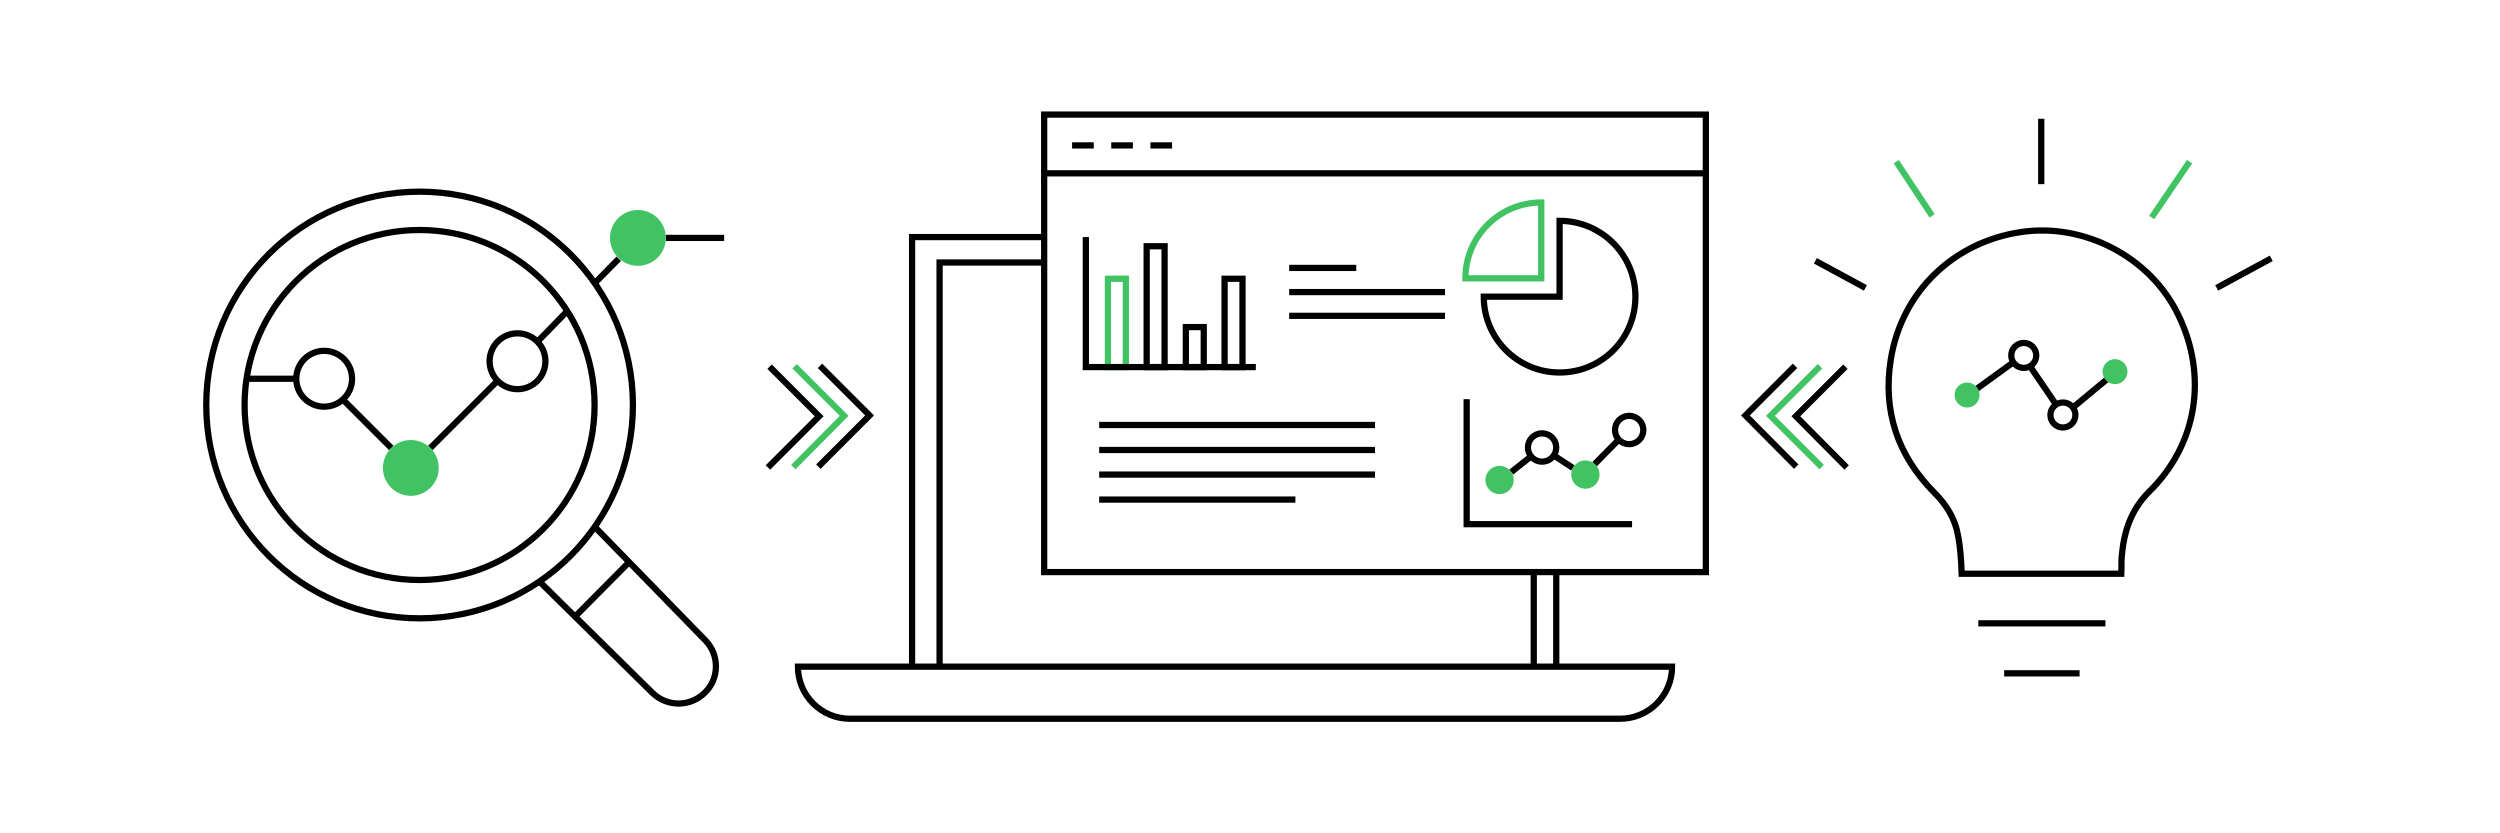 <?xml version="1.0" encoding="UTF-8"?>
<!-- Generator: Adobe Illustrator 27.8.0, SVG Export Plug-In . SVG Version: 6.00 Build 0)  -->
<svg xmlns="http://www.w3.org/2000/svg" xmlns:xlink="http://www.w3.org/1999/xlink" version="1.1" id="Layer_1" x="0px" y="0px" width="600px" height="200px" viewBox="0 0 600 200" style="enable-background:new 0 0 600 200;" xml:space="preserve">
<style type="text/css">
	.st0{fill:none;stroke:#000000;stroke-width:0.75;stroke-miterlimit:10;}
	.st1{fill:none;stroke:#41C363;stroke-width:0.75;stroke-miterlimit:10;}
	.st2{fill:#41C363;}
	.st3{fill:none;stroke:#000000;stroke-width:1.5;stroke-miterlimit:10;}
	.st4{fill:none;stroke:#41C363;stroke-width:1.5;stroke-miterlimit:10;}
	.st5{fill:none;stroke:#41C363;stroke-miterlimit:10;}
	.st6{fill:#FFFFFF;}
	.st7{fill:#41C363;stroke:#41C363;stroke-width:0.2;stroke-miterlimit:10;}
	.st8{fill:none;stroke:#000000;stroke-miterlimit:10;}
	.st9{fill:none;stroke:#000000;stroke-miterlimit:10;stroke-dasharray:3.916,3.916;}
	.st10{fill:#3EDB63;}
	.st11{fill:none;stroke:#08C130;stroke-miterlimit:10;}
	.st12{fill:none;stroke:#FFFFFF;stroke-width:1.5;stroke-miterlimit:10;}
</style>
<g>
	<polyline class="st3" points="430.8,87.8 418.9,99.7 431.1,112  "></polyline>
	<polyline class="st4" points="436.8,87.9 424.9,99.8 437.2,112.1  "></polyline>
	<polyline class="st3" points="442.9,88 431,99.9 443.2,112.2  "></polyline>
</g>
<g>
	<polyline class="st3" points="196.8,87.8 208.7,99.7 196.4,112  "></polyline>
	<polyline class="st4" points="190.7,87.9 202.6,99.8 190.4,112.1  "></polyline>
	<polyline class="st3" points="184.7,88 196.6,99.9 184.3,112.2  "></polyline>
</g>
<g>
	<path class="st3" d="M509.1,137.6c0.1-1.4,0-2.5,0.1-3.9c0.5-5.9,2.1-11.2,6.6-15.7c11.6-11.4,14.1-27.8,7-42.4   c-6.7-13.9-22.6-22.2-37.8-19.9c-16.2,2.4-28.6,14.4-31.2,30.5c-2,12.4,1.6,23.1,10.4,32c2.9,2.9,5,6.2,5.7,10.2   c0.6,3,0.8,6.2,0.9,9.3H509.1z"></path>
	<line class="st3" x1="447.7" y1="69.1" x2="435.7" y2="62.6"></line>
	<line class="st4" x1="463.7" y1="51.8" x2="455.1" y2="38.8"></line>
	<line class="st3" x1="489.9" y1="44.2" x2="489.9" y2="28.5"></line>
	<line class="st4" x1="516.4" y1="52.2" x2="525.5" y2="38.8"></line>
	<line class="st3" x1="532" y1="69.1" x2="545.1" y2="62"></line>
	<line class="st3" x1="474.8" y1="149.6" x2="505.3" y2="149.6"></line>
	<line class="st3" x1="481" y1="161.6" x2="499.1" y2="161.6"></line>
	<circle class="st3" cx="485.7" cy="85.3" r="3"></circle>
	<circle class="st3" cx="495.1" cy="99.6" r="3"></circle>
	<line class="st3" x1="474.3" y1="93.4" x2="483.4" y2="86.8"></line>
	<line class="st3" x1="487.2" y1="87.9" x2="493.6" y2="97.3"></line>
	<line class="st3" x1="497.5" y1="97.8" x2="505.7" y2="91"></line>
	<circle class="st2" cx="472.1" cy="94.8" r="3"></circle>
	<circle class="st2" cx="507.6" cy="89.2" r="3"></circle>
</g>
<rect x="250.6" y="27.5" class="st3" width="158.8" height="109.8"></rect>
<line class="st3" x1="250.6" y1="41.6" x2="409.4" y2="41.6"></line>
<line class="st3" x1="257.3" y1="34.9" x2="262.5" y2="34.9"></line>
<line class="st3" x1="266.7" y1="34.9" x2="271.9" y2="34.9"></line>
<line class="st3" x1="276.1" y1="34.9" x2="281.3" y2="34.9"></line>
<rect x="265.9" y="66.9" class="st4" width="4.3" height="21.2"></rect>
<rect x="275.2" y="59.1" class="st3" width="4.3" height="29"></rect>
<rect x="284.6" y="78.5" class="st3" width="4.3" height="9.6"></rect>
<rect x="293.9" y="66.9" class="st3" width="4.3" height="21.2"></rect>
<line class="st3" x1="309.4" y1="64.3" x2="325.5" y2="64.3"></line>
<line class="st3" x1="309.4" y1="70.1" x2="346.8" y2="70.1"></line>
<line class="st3" x1="309.4" y1="75.8" x2="346.8" y2="75.8"></line>
<line class="st3" x1="263.8" y1="102" x2="330" y2="102"></line>
<line class="st3" x1="263.8" y1="108" x2="330" y2="108"></line>
<line class="st3" x1="263.8" y1="113.9" x2="330" y2="113.9"></line>
<line class="st3" x1="263.8" y1="119.9" x2="310.9" y2="119.9"></line>
<path class="st4" d="M369.9,48.6c-10,0-18.2,8.1-18.2,18.2h18.2V48.6z"></path>
<path class="st3" d="M374.3,53v18.2h-18.2c0,10,8.1,18.2,18.2,18.2s18.2-8.1,18.2-18.2S384.3,53,374.3,53z"></path>
<polyline class="st3" points="352,95.8 352,125.8 391.7,125.8 "></polyline>
<circle class="st3" cx="370.1" cy="107.4" r="3.4"></circle>
<circle class="st3" cx="391" cy="103.2" r="3.4"></circle>
<line class="st3" x1="362.7" y1="113.3" x2="367.5" y2="109.5"></line>
<line class="st3" x1="372.9" y1="109.3" x2="377.5" y2="112.3"></line>
<line class="st3" x1="382.7" y1="111.4" x2="388.5" y2="105.5"></line>
<polyline class="st3" points="250.6,56.9 218.9,56.9 218.9,160 "></polyline>
<polyline class="st3" points="250.6,63 225.5,63 225.5,160 "></polyline>
<path class="st3" d="M191.5,160h209.8l0,0c0,6.9-5.6,12.5-12.5,12.5H204C197.1,172.5,191.5,166.9,191.5,160L191.5,160z"></path>
<line class="st3" x1="368.1" y1="160" x2="368.1" y2="137.3"></line>
<line class="st3" x1="373.5" y1="160" x2="373.5" y2="137.3"></line>
<circle class="st3" cx="100.7" cy="97.2" r="51.2"></circle>
<circle class="st3" cx="100.7" cy="97.2" r="42"></circle>
<path class="st3" d="M142.7,126.4l26.6,27.3c3.4,3.5,3.4,9.2-0.2,12.6l0,0c-3.5,3.4-9,3.4-12.5,0l-27.4-27"></path>
<line class="st3" x1="151" y1="134.9" x2="138.1" y2="147.9"></line>
<circle class="st3" cx="77.8" cy="90.9" r="6.7"></circle>
<circle class="st3" cx="124.2" cy="86.7" r="6.7"></circle>
<line class="st3" x1="71.1" y1="90.9" x2="59.1" y2="90.9"></line>
<line class="st3" x1="82.3" y1="95.9" x2="93.9" y2="107.5"></line>
<line class="st3" x1="103.3" y1="107.5" x2="119.4" y2="91.4"></line>
<line class="st3" x1="129" y1="82" x2="136.2" y2="74.6"></line>
<line class="st3" x1="142.7" y1="68" x2="148.5" y2="62.1"></line>
<line class="st3" x1="159.8" y1="57.1" x2="173.8" y2="57.1"></line>
<circle class="st2" cx="98.6" cy="112.3" r="6.7"></circle>
<circle class="st2" cx="153.1" cy="57.1" r="6.7"></circle>
<polyline class="st3" points="260.6,56.9 260.6,88.1 301.4,88.1 "></polyline>
<circle class="st2" cx="359.9" cy="115.2" r="3.4"></circle>
<circle class="st2" cx="380.5" cy="113.9" r="3.4"></circle>
</svg>
